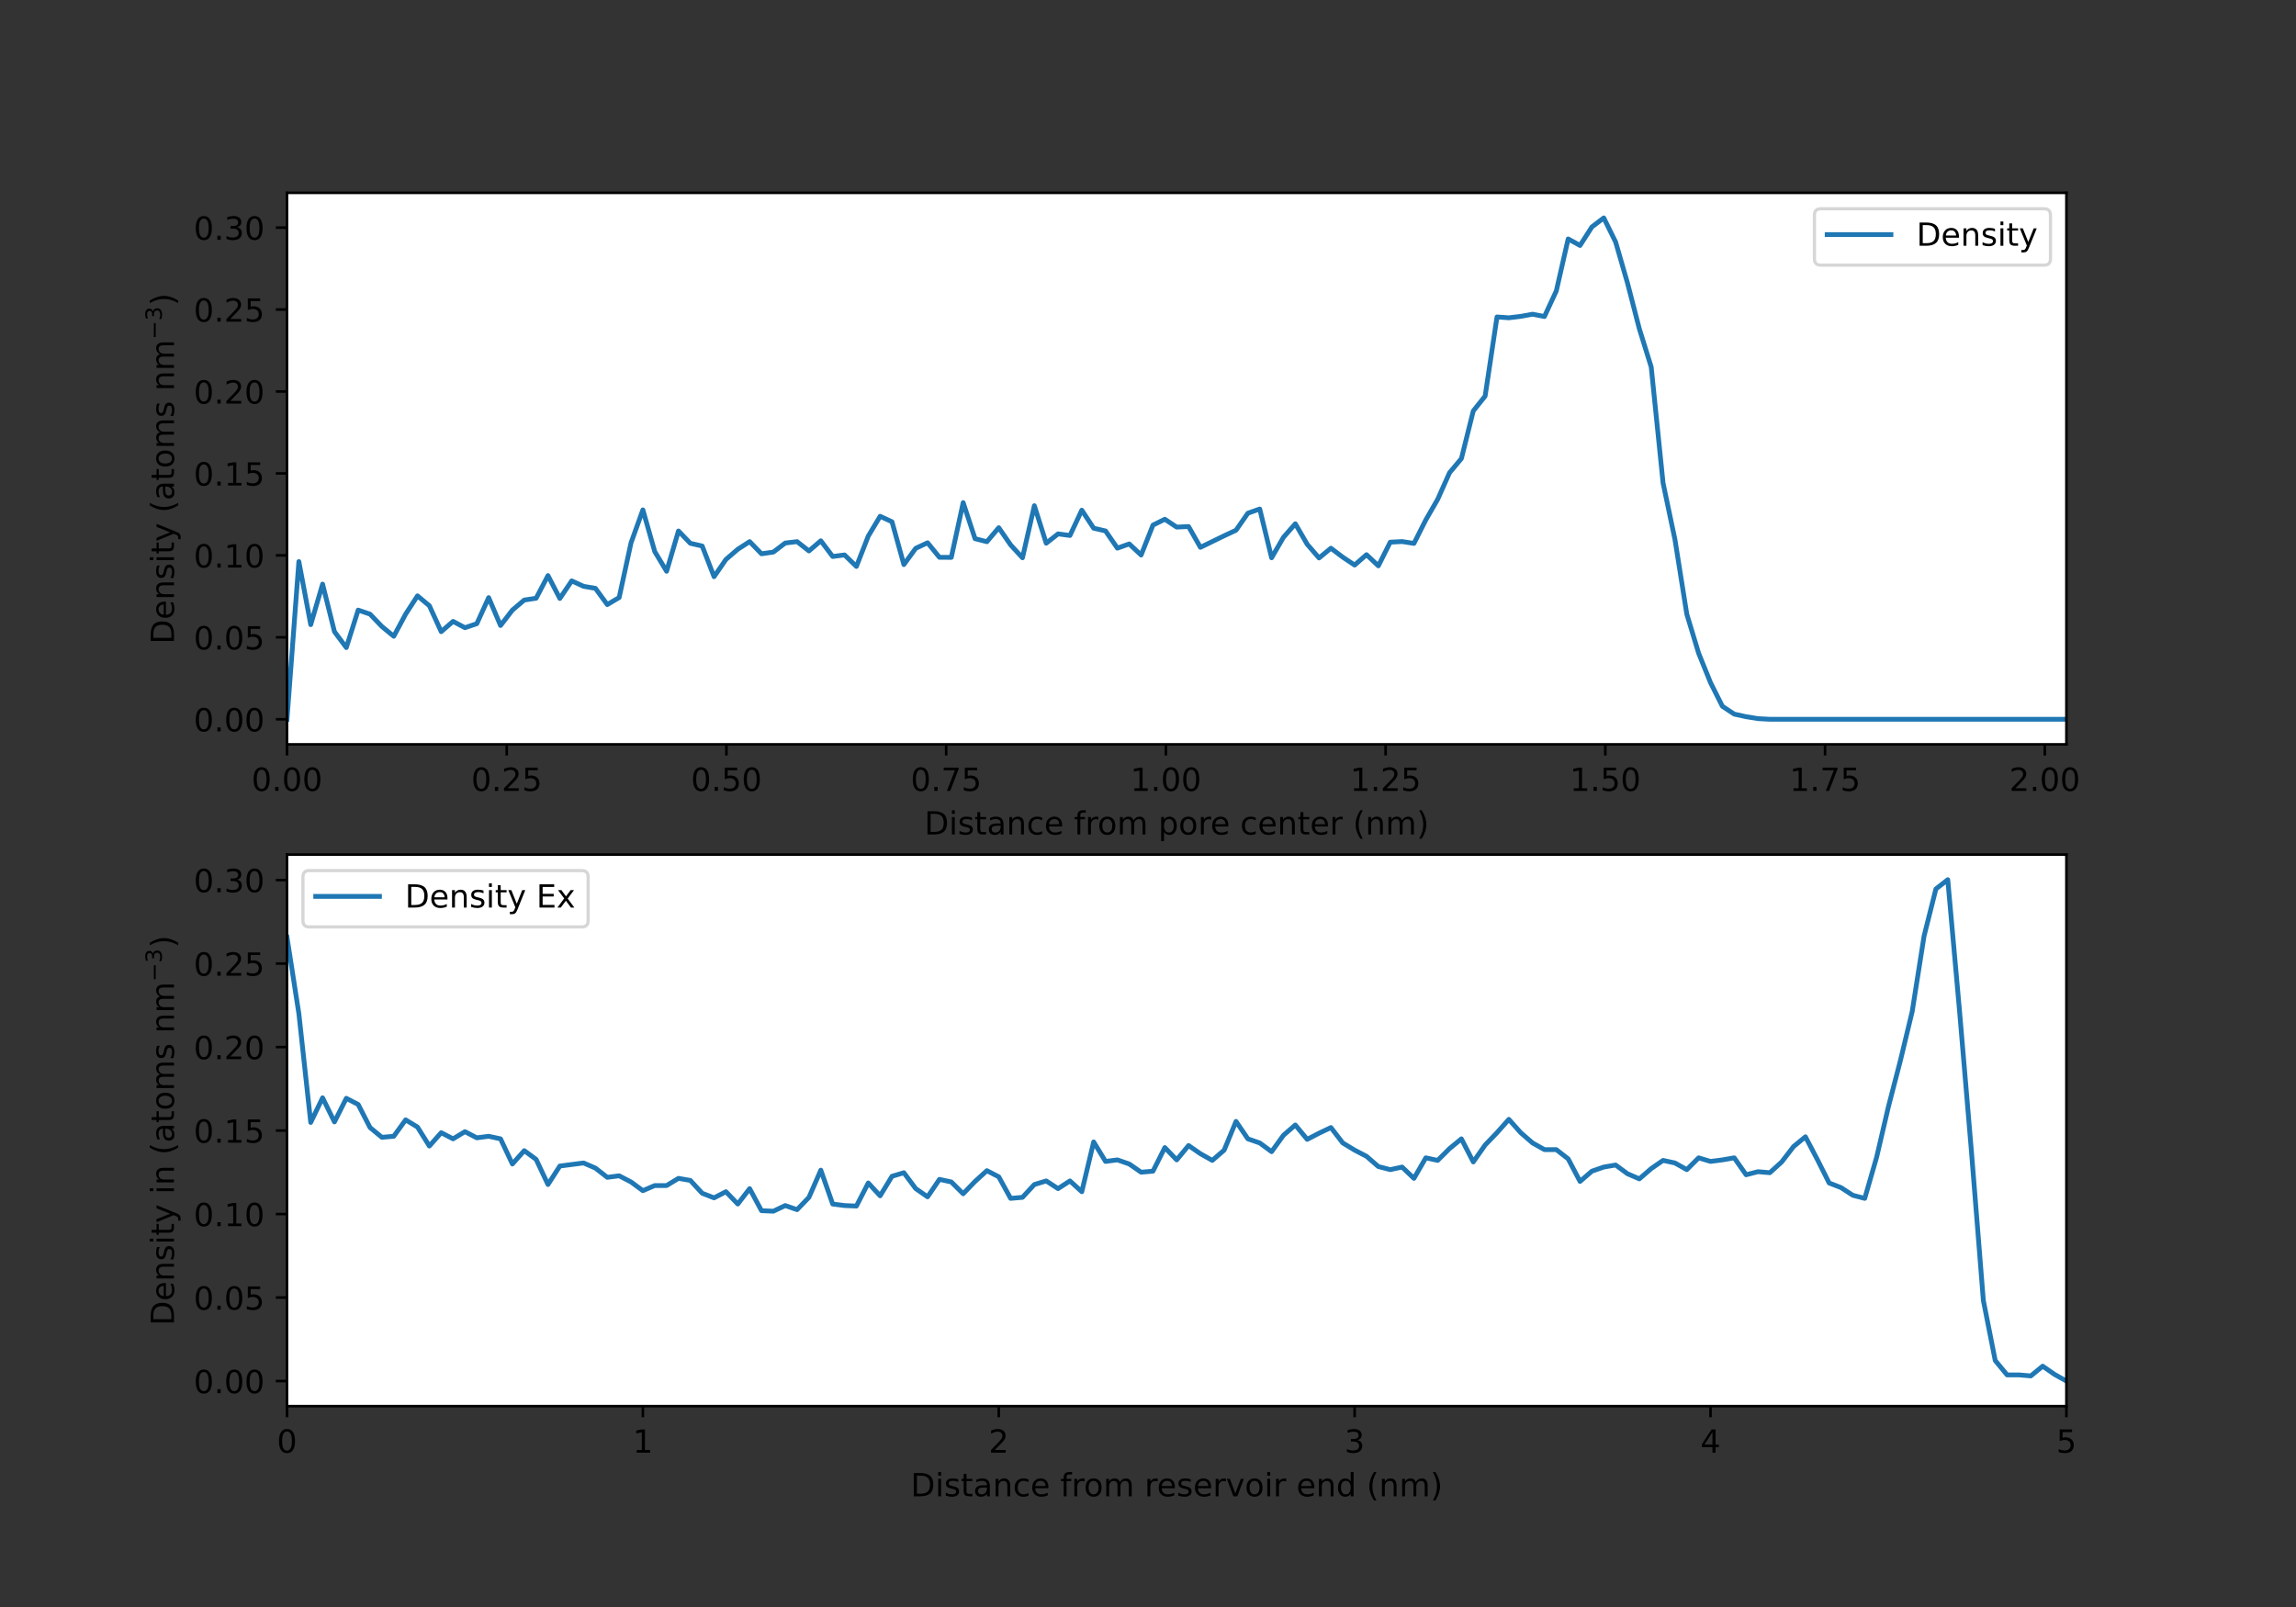 <?xml version="1.0" encoding="utf-8" standalone="no"?>
<!DOCTYPE svg PUBLIC "-//W3C//DTD SVG 1.1//EN"
  "http://www.w3.org/Graphics/SVG/1.1/DTD/svg11.dtd">
<!-- Created with matplotlib (https://matplotlib.org/) -->
<svg height="504pt" version="1.1" viewBox="0 0 720 504" width="720pt" xmlns="http://www.w3.org/2000/svg" xmlns:xlink="http://www.w3.org/1999/xlink">
 <rect x="0" y="0" width="720" height="504" fill="#333333" stroke="none"/>
 <defs>
  <style type="text/css">*{stroke-linecap:butt;stroke-linejoin:round;}</style>
 </defs>
 <g id="figure_1">
  <g id="patch_1">
   <path d="M 0 504 
L 720 504 
L 720 0 
L 0 0 
z
" style="fill:none;"/>
  </g>
  <g id="axes_1">
   <g id="patch_2">
    <path d="M 90 233.444 
L 648 233.444 
L 648 60.48 
L 90 60.48 
z
" style="fill:#ffffff;"/>
   </g>
   <g id="matplotlib.axis_1">
    <g id="xtick_1">
     <g id="line2d_1">
      <defs>
       <path d="M 0 0 
L 0 3.5 
" id="m0168413684" style="stroke:#000000;stroke-width:0.8;"/>
      </defs>
      <g>
       <use style="stroke:#000000;stroke-width:0.8;" x="90" xlink:href="#m0168413684" y="233.444"/>
      </g>
     </g>
     <g id="text_1">
      <!-- 0.00 -->
      <g transform="translate(78.867 248.042)scale(0.1 -0.1)">
       <defs>
        <path d="M 31.781 66.406 
Q 24.172 66.406 20.328 58.906 
Q 16.5 51.422 16.5 36.375 
Q 16.5 21.391 20.328 13.891 
Q 24.172 6.391 31.781 6.391 
Q 39.453 6.391 43.281 13.891 
Q 47.125 21.391 47.125 36.375 
Q 47.125 51.422 43.281 58.906 
Q 39.453 66.406 31.781 66.406 
z
M 31.781 74.219 
Q 44.047 74.219 50.516 64.516 
Q 56.984 54.828 56.984 36.375 
Q 56.984 17.969 50.516 8.266 
Q 44.047 -1.422 31.781 -1.422 
Q 19.531 -1.422 13.062 8.266 
Q 6.594 17.969 6.594 36.375 
Q 6.594 54.828 13.062 64.516 
Q 19.531 74.219 31.781 74.219 
z
" id="DejaVuSans-48"/>
        <path d="M 10.688 12.406 
L 21 12.406 
L 21 0 
L 10.688 0 
z
" id="DejaVuSans-46"/>
       </defs>
       <use xlink:href="#DejaVuSans-48"/>
       <use x="63.623" xlink:href="#DejaVuSans-46"/>
       <use x="95.41" xlink:href="#DejaVuSans-48"/>
       <use x="159.033" xlink:href="#DejaVuSans-48"/>
      </g>
     </g>
    </g>
    <g id="xtick_2">
     <g id="line2d_2">
      <g>
       <use style="stroke:#000000;stroke-width:0.8;" x="158.902" xlink:href="#m0168413684" y="233.444"/>
      </g>
     </g>
     <g id="text_2">
      <!-- 0.25 -->
      <g transform="translate(147.769 248.042)scale(0.1 -0.1)">
       <defs>
        <path d="M 19.188 8.297 
L 53.609 8.297 
L 53.609 0 
L 7.328 0 
L 7.328 8.297 
Q 12.938 14.109 22.625 23.891 
Q 32.328 33.688 34.812 36.531 
Q 39.547 41.844 41.422 45.531 
Q 43.312 49.219 43.312 52.781 
Q 43.312 58.594 39.234 62.25 
Q 35.156 65.922 28.609 65.922 
Q 23.969 65.922 18.812 64.312 
Q 13.672 62.703 7.812 59.422 
L 7.812 69.391 
Q 13.766 71.781 18.938 73 
Q 24.125 74.219 28.422 74.219 
Q 39.75 74.219 46.484 68.547 
Q 53.219 62.891 53.219 53.422 
Q 53.219 48.922 51.531 44.891 
Q 49.859 40.875 45.406 35.406 
Q 44.188 33.984 37.641 27.219 
Q 31.109 20.453 19.188 8.297 
z
" id="DejaVuSans-50"/>
        <path d="M 10.797 72.906 
L 49.516 72.906 
L 49.516 64.594 
L 19.828 64.594 
L 19.828 46.734 
Q 21.969 47.469 24.109 47.828 
Q 26.266 48.188 28.422 48.188 
Q 40.625 48.188 47.75 41.5 
Q 54.891 34.812 54.891 23.391 
Q 54.891 11.625 47.562 5.094 
Q 40.234 -1.422 26.906 -1.422 
Q 22.312 -1.422 17.547 -0.641 
Q 12.797 0.141 7.719 1.703 
L 7.719 11.625 
Q 12.109 9.234 16.797 8.062 
Q 21.484 6.891 26.703 6.891 
Q 35.156 6.891 40.078 11.328 
Q 45.016 15.766 45.016 23.391 
Q 45.016 31 40.078 35.438 
Q 35.156 39.891 26.703 39.891 
Q 22.75 39.891 18.812 39.016 
Q 14.891 38.141 10.797 36.281 
z
" id="DejaVuSans-53"/>
       </defs>
       <use xlink:href="#DejaVuSans-48"/>
       <use x="63.623" xlink:href="#DejaVuSans-46"/>
       <use x="95.41" xlink:href="#DejaVuSans-50"/>
       <use x="159.033" xlink:href="#DejaVuSans-53"/>
      </g>
     </g>
    </g>
    <g id="xtick_3">
     <g id="line2d_3">
      <g>
       <use style="stroke:#000000;stroke-width:0.8;" x="227.804" xlink:href="#m0168413684" y="233.444"/>
      </g>
     </g>
     <g id="text_3">
      <!-- 0.50 -->
      <g transform="translate(216.671 248.042)scale(0.1 -0.1)">
       <use xlink:href="#DejaVuSans-48"/>
       <use x="63.623" xlink:href="#DejaVuSans-46"/>
       <use x="95.41" xlink:href="#DejaVuSans-53"/>
       <use x="159.033" xlink:href="#DejaVuSans-48"/>
      </g>
     </g>
    </g>
    <g id="xtick_4">
     <g id="line2d_4">
      <g>
       <use style="stroke:#000000;stroke-width:0.8;" x="296.706" xlink:href="#m0168413684" y="233.444"/>
      </g>
     </g>
     <g id="text_4">
      <!-- 0.75 -->
      <g transform="translate(285.574 248.042)scale(0.1 -0.1)">
       <defs>
        <path d="M 8.203 72.906 
L 55.078 72.906 
L 55.078 68.703 
L 28.609 0 
L 18.312 0 
L 43.219 64.594 
L 8.203 64.594 
z
" id="DejaVuSans-55"/>
       </defs>
       <use xlink:href="#DejaVuSans-48"/>
       <use x="63.623" xlink:href="#DejaVuSans-46"/>
       <use x="95.41" xlink:href="#DejaVuSans-55"/>
       <use x="159.033" xlink:href="#DejaVuSans-53"/>
      </g>
     </g>
    </g>
    <g id="xtick_5">
     <g id="line2d_5">
      <g>
       <use style="stroke:#000000;stroke-width:0.8;" x="365.609" xlink:href="#m0168413684" y="233.444"/>
      </g>
     </g>
     <g id="text_5">
      <!-- 1.00 -->
      <g transform="translate(354.476 248.042)scale(0.1 -0.1)">
       <defs>
        <path d="M 12.406 8.297 
L 28.516 8.297 
L 28.516 63.922 
L 10.984 60.406 
L 10.984 69.391 
L 28.422 72.906 
L 38.281 72.906 
L 38.281 8.297 
L 54.391 8.297 
L 54.391 0 
L 12.406 0 
z
" id="DejaVuSans-49"/>
       </defs>
       <use xlink:href="#DejaVuSans-49"/>
       <use x="63.623" xlink:href="#DejaVuSans-46"/>
       <use x="95.41" xlink:href="#DejaVuSans-48"/>
       <use x="159.033" xlink:href="#DejaVuSans-48"/>
      </g>
     </g>
    </g>
    <g id="xtick_6">
     <g id="line2d_6">
      <g>
       <use style="stroke:#000000;stroke-width:0.8;" x="434.511" xlink:href="#m0168413684" y="233.444"/>
      </g>
     </g>
     <g id="text_6">
      <!-- 1.25 -->
      <g transform="translate(423.378 248.042)scale(0.1 -0.1)">
       <use xlink:href="#DejaVuSans-49"/>
       <use x="63.623" xlink:href="#DejaVuSans-46"/>
       <use x="95.41" xlink:href="#DejaVuSans-50"/>
       <use x="159.033" xlink:href="#DejaVuSans-53"/>
      </g>
     </g>
    </g>
    <g id="xtick_7">
     <g id="line2d_7">
      <g>
       <use style="stroke:#000000;stroke-width:0.8;" x="503.413" xlink:href="#m0168413684" y="233.444"/>
      </g>
     </g>
     <g id="text_7">
      <!-- 1.50 -->
      <g transform="translate(492.28 248.042)scale(0.1 -0.1)">
       <use xlink:href="#DejaVuSans-49"/>
       <use x="63.623" xlink:href="#DejaVuSans-46"/>
       <use x="95.41" xlink:href="#DejaVuSans-53"/>
       <use x="159.033" xlink:href="#DejaVuSans-48"/>
      </g>
     </g>
    </g>
    <g id="xtick_8">
     <g id="line2d_8">
      <g>
       <use style="stroke:#000000;stroke-width:0.8;" x="572.315" xlink:href="#m0168413684" y="233.444"/>
      </g>
     </g>
     <g id="text_8">
      <!-- 1.75 -->
      <g transform="translate(561.182 248.042)scale(0.1 -0.1)">
       <use xlink:href="#DejaVuSans-49"/>
       <use x="63.623" xlink:href="#DejaVuSans-46"/>
       <use x="95.41" xlink:href="#DejaVuSans-55"/>
       <use x="159.033" xlink:href="#DejaVuSans-53"/>
      </g>
     </g>
    </g>
    <g id="xtick_9">
     <g id="line2d_9">
      <g>
       <use style="stroke:#000000;stroke-width:0.8;" x="641.217" xlink:href="#m0168413684" y="233.444"/>
      </g>
     </g>
     <g id="text_9">
      <!-- 2.00 -->
      <g transform="translate(630.084 248.042)scale(0.1 -0.1)">
       <use xlink:href="#DejaVuSans-50"/>
       <use x="63.623" xlink:href="#DejaVuSans-46"/>
       <use x="95.41" xlink:href="#DejaVuSans-48"/>
       <use x="159.033" xlink:href="#DejaVuSans-48"/>
      </g>
     </g>
    </g>
    <g id="text_10">
     <!-- Distance from pore center (nm) -->
     <g transform="translate(289.868 261.72)scale(0.1 -0.1)">
      <defs>
       <path d="M 19.672 64.797 
L 19.672 8.109 
L 31.594 8.109 
Q 46.688 8.109 53.688 14.938 
Q 60.688 21.781 60.688 36.531 
Q 60.688 51.172 53.688 57.984 
Q 46.688 64.797 31.594 64.797 
z
M 9.812 72.906 
L 30.078 72.906 
Q 51.266 72.906 61.172 64.094 
Q 71.094 55.281 71.094 36.531 
Q 71.094 17.672 61.125 8.828 
Q 51.172 0 30.078 0 
L 9.812 0 
z
" id="DejaVuSans-68"/>
       <path d="M 9.422 54.688 
L 18.406 54.688 
L 18.406 0 
L 9.422 0 
z
M 9.422 75.984 
L 18.406 75.984 
L 18.406 64.594 
L 9.422 64.594 
z
" id="DejaVuSans-105"/>
       <path d="M 44.281 53.078 
L 44.281 44.578 
Q 40.484 46.531 36.375 47.5 
Q 32.281 48.484 27.875 48.484 
Q 21.188 48.484 17.844 46.438 
Q 14.5 44.391 14.5 40.281 
Q 14.5 37.156 16.891 35.375 
Q 19.281 33.594 26.516 31.984 
L 29.594 31.297 
Q 39.156 29.25 43.188 25.516 
Q 47.219 21.781 47.219 15.094 
Q 47.219 7.469 41.188 3.016 
Q 35.156 -1.422 24.609 -1.422 
Q 20.219 -1.422 15.453 -0.562 
Q 10.688 0.297 5.422 2 
L 5.422 11.281 
Q 10.406 8.688 15.234 7.391 
Q 20.062 6.109 24.812 6.109 
Q 31.156 6.109 34.562 8.281 
Q 37.984 10.453 37.984 14.406 
Q 37.984 18.062 35.516 20.016 
Q 33.062 21.969 24.703 23.781 
L 21.578 24.516 
Q 13.234 26.266 9.516 29.906 
Q 5.812 33.547 5.812 39.891 
Q 5.812 47.609 11.281 51.797 
Q 16.75 56 26.812 56 
Q 31.781 56 36.172 55.266 
Q 40.578 54.547 44.281 53.078 
z
" id="DejaVuSans-115"/>
       <path d="M 18.312 70.219 
L 18.312 54.688 
L 36.812 54.688 
L 36.812 47.703 
L 18.312 47.703 
L 18.312 18.016 
Q 18.312 11.328 20.141 9.422 
Q 21.969 7.516 27.594 7.516 
L 36.812 7.516 
L 36.812 0 
L 27.594 0 
Q 17.188 0 13.234 3.875 
Q 9.281 7.766 9.281 18.016 
L 9.281 47.703 
L 2.688 47.703 
L 2.688 54.688 
L 9.281 54.688 
L 9.281 70.219 
z
" id="DejaVuSans-116"/>
       <path d="M 34.281 27.484 
Q 23.391 27.484 19.188 25 
Q 14.984 22.516 14.984 16.5 
Q 14.984 11.719 18.141 8.906 
Q 21.297 6.109 26.703 6.109 
Q 34.188 6.109 38.703 11.406 
Q 43.219 16.703 43.219 25.484 
L 43.219 27.484 
z
M 52.203 31.203 
L 52.203 0 
L 43.219 0 
L 43.219 8.297 
Q 40.141 3.328 35.547 0.953 
Q 30.953 -1.422 24.312 -1.422 
Q 15.922 -1.422 10.953 3.297 
Q 6 8.016 6 15.922 
Q 6 25.141 12.172 29.828 
Q 18.359 34.516 30.609 34.516 
L 43.219 34.516 
L 43.219 35.406 
Q 43.219 41.609 39.141 45 
Q 35.062 48.391 27.688 48.391 
Q 23 48.391 18.547 47.266 
Q 14.109 46.141 10.016 43.891 
L 10.016 52.203 
Q 14.938 54.109 19.578 55.047 
Q 24.219 56 28.609 56 
Q 40.484 56 46.344 49.844 
Q 52.203 43.703 52.203 31.203 
z
" id="DejaVuSans-97"/>
       <path d="M 54.891 33.016 
L 54.891 0 
L 45.906 0 
L 45.906 32.719 
Q 45.906 40.484 42.875 44.328 
Q 39.844 48.188 33.797 48.188 
Q 26.516 48.188 22.312 43.547 
Q 18.109 38.922 18.109 30.906 
L 18.109 0 
L 9.078 0 
L 9.078 54.688 
L 18.109 54.688 
L 18.109 46.188 
Q 21.344 51.125 25.703 53.562 
Q 30.078 56 35.797 56 
Q 45.219 56 50.047 50.172 
Q 54.891 44.344 54.891 33.016 
z
" id="DejaVuSans-110"/>
       <path d="M 48.781 52.594 
L 48.781 44.188 
Q 44.969 46.297 41.141 47.344 
Q 37.312 48.391 33.406 48.391 
Q 24.656 48.391 19.812 42.844 
Q 14.984 37.312 14.984 27.297 
Q 14.984 17.281 19.812 11.734 
Q 24.656 6.203 33.406 6.203 
Q 37.312 6.203 41.141 7.25 
Q 44.969 8.297 48.781 10.406 
L 48.781 2.094 
Q 45.016 0.344 40.984 -0.531 
Q 36.969 -1.422 32.422 -1.422 
Q 20.062 -1.422 12.781 6.344 
Q 5.516 14.109 5.516 27.297 
Q 5.516 40.672 12.859 48.328 
Q 20.219 56 33.016 56 
Q 37.156 56 41.109 55.141 
Q 45.062 54.297 48.781 52.594 
z
" id="DejaVuSans-99"/>
       <path d="M 56.203 29.594 
L 56.203 25.203 
L 14.891 25.203 
Q 15.484 15.922 20.484 11.062 
Q 25.484 6.203 34.422 6.203 
Q 39.594 6.203 44.453 7.469 
Q 49.312 8.734 54.109 11.281 
L 54.109 2.781 
Q 49.266 0.734 44.188 -0.344 
Q 39.109 -1.422 33.891 -1.422 
Q 20.797 -1.422 13.156 6.188 
Q 5.516 13.812 5.516 26.812 
Q 5.516 40.234 12.766 48.109 
Q 20.016 56 32.328 56 
Q 43.359 56 49.781 48.891 
Q 56.203 41.797 56.203 29.594 
z
M 47.219 32.234 
Q 47.125 39.594 43.094 43.984 
Q 39.062 48.391 32.422 48.391 
Q 24.906 48.391 20.391 44.141 
Q 15.875 39.891 15.188 32.172 
z
" id="DejaVuSans-101"/>
       <path id="DejaVuSans-32"/>
       <path d="M 37.109 75.984 
L 37.109 68.5 
L 28.516 68.5 
Q 23.688 68.5 21.797 66.547 
Q 19.922 64.594 19.922 59.516 
L 19.922 54.688 
L 34.719 54.688 
L 34.719 47.703 
L 19.922 47.703 
L 19.922 0 
L 10.891 0 
L 10.891 47.703 
L 2.297 47.703 
L 2.297 54.688 
L 10.891 54.688 
L 10.891 58.5 
Q 10.891 67.625 15.141 71.797 
Q 19.391 75.984 28.609 75.984 
z
" id="DejaVuSans-102"/>
       <path d="M 41.109 46.297 
Q 39.594 47.172 37.812 47.578 
Q 36.031 48 33.891 48 
Q 26.266 48 22.188 43.047 
Q 18.109 38.094 18.109 28.812 
L 18.109 0 
L 9.078 0 
L 9.078 54.688 
L 18.109 54.688 
L 18.109 46.188 
Q 20.953 51.172 25.484 53.578 
Q 30.031 56 36.531 56 
Q 37.453 56 38.578 55.875 
Q 39.703 55.766 41.062 55.516 
z
" id="DejaVuSans-114"/>
       <path d="M 30.609 48.391 
Q 23.391 48.391 19.188 42.75 
Q 14.984 37.109 14.984 27.297 
Q 14.984 17.484 19.156 11.844 
Q 23.344 6.203 30.609 6.203 
Q 37.797 6.203 41.984 11.859 
Q 46.188 17.531 46.188 27.297 
Q 46.188 37.016 41.984 42.703 
Q 37.797 48.391 30.609 48.391 
z
M 30.609 56 
Q 42.328 56 49.016 48.375 
Q 55.719 40.766 55.719 27.297 
Q 55.719 13.875 49.016 6.219 
Q 42.328 -1.422 30.609 -1.422 
Q 18.844 -1.422 12.172 6.219 
Q 5.516 13.875 5.516 27.297 
Q 5.516 40.766 12.172 48.375 
Q 18.844 56 30.609 56 
z
" id="DejaVuSans-111"/>
       <path d="M 52 44.188 
Q 55.375 50.25 60.062 53.125 
Q 64.75 56 71.094 56 
Q 79.641 56 84.281 50.016 
Q 88.922 44.047 88.922 33.016 
L 88.922 0 
L 79.891 0 
L 79.891 32.719 
Q 79.891 40.578 77.094 44.375 
Q 74.312 48.188 68.609 48.188 
Q 61.625 48.188 57.562 43.547 
Q 53.516 38.922 53.516 30.906 
L 53.516 0 
L 44.484 0 
L 44.484 32.719 
Q 44.484 40.625 41.703 44.406 
Q 38.922 48.188 33.109 48.188 
Q 26.219 48.188 22.156 43.531 
Q 18.109 38.875 18.109 30.906 
L 18.109 0 
L 9.078 0 
L 9.078 54.688 
L 18.109 54.688 
L 18.109 46.188 
Q 21.188 51.219 25.484 53.609 
Q 29.781 56 35.688 56 
Q 41.656 56 45.828 52.969 
Q 50 49.953 52 44.188 
z
" id="DejaVuSans-109"/>
       <path d="M 18.109 8.203 
L 18.109 -20.797 
L 9.078 -20.797 
L 9.078 54.688 
L 18.109 54.688 
L 18.109 46.391 
Q 20.953 51.266 25.266 53.625 
Q 29.594 56 35.594 56 
Q 45.562 56 51.781 48.094 
Q 58.016 40.188 58.016 27.297 
Q 58.016 14.406 51.781 6.484 
Q 45.562 -1.422 35.594 -1.422 
Q 29.594 -1.422 25.266 0.953 
Q 20.953 3.328 18.109 8.203 
z
M 48.688 27.297 
Q 48.688 37.203 44.609 42.844 
Q 40.531 48.484 33.406 48.484 
Q 26.266 48.484 22.188 42.844 
Q 18.109 37.203 18.109 27.297 
Q 18.109 17.391 22.188 11.75 
Q 26.266 6.109 33.406 6.109 
Q 40.531 6.109 44.609 11.75 
Q 48.688 17.391 48.688 27.297 
z
" id="DejaVuSans-112"/>
       <path d="M 31 75.875 
Q 24.469 64.656 21.281 53.656 
Q 18.109 42.672 18.109 31.391 
Q 18.109 20.125 21.312 9.062 
Q 24.516 -2 31 -13.188 
L 23.188 -13.188 
Q 15.875 -1.703 12.234 9.375 
Q 8.594 20.453 8.594 31.391 
Q 8.594 42.281 12.203 53.312 
Q 15.828 64.359 23.188 75.875 
z
" id="DejaVuSans-40"/>
       <path d="M 8.016 75.875 
L 15.828 75.875 
Q 23.141 64.359 26.781 53.312 
Q 30.422 42.281 30.422 31.391 
Q 30.422 20.453 26.781 9.375 
Q 23.141 -1.703 15.828 -13.188 
L 8.016 -13.188 
Q 14.5 -2 17.703 9.062 
Q 20.906 20.125 20.906 31.391 
Q 20.906 42.672 17.703 53.656 
Q 14.5 64.656 8.016 75.875 
z
" id="DejaVuSans-41"/>
      </defs>
      <use xlink:href="#DejaVuSans-68"/>
      <use x="77.002" xlink:href="#DejaVuSans-105"/>
      <use x="104.785" xlink:href="#DejaVuSans-115"/>
      <use x="156.885" xlink:href="#DejaVuSans-116"/>
      <use x="196.094" xlink:href="#DejaVuSans-97"/>
      <use x="257.373" xlink:href="#DejaVuSans-110"/>
      <use x="320.752" xlink:href="#DejaVuSans-99"/>
      <use x="375.732" xlink:href="#DejaVuSans-101"/>
      <use x="437.256" xlink:href="#DejaVuSans-32"/>
      <use x="469.043" xlink:href="#DejaVuSans-102"/>
      <use x="504.248" xlink:href="#DejaVuSans-114"/>
      <use x="543.111" xlink:href="#DejaVuSans-111"/>
      <use x="604.293" xlink:href="#DejaVuSans-109"/>
      <use x="701.705" xlink:href="#DejaVuSans-32"/>
      <use x="733.492" xlink:href="#DejaVuSans-112"/>
      <use x="796.969" xlink:href="#DejaVuSans-111"/>
      <use x="858.15" xlink:href="#DejaVuSans-114"/>
      <use x="897.014" xlink:href="#DejaVuSans-101"/>
      <use x="958.537" xlink:href="#DejaVuSans-32"/>
      <use x="990.324" xlink:href="#DejaVuSans-99"/>
      <use x="1045.305" xlink:href="#DejaVuSans-101"/>
      <use x="1106.828" xlink:href="#DejaVuSans-110"/>
      <use x="1170.207" xlink:href="#DejaVuSans-116"/>
      <use x="1209.416" xlink:href="#DejaVuSans-101"/>
      <use x="1270.939" xlink:href="#DejaVuSans-114"/>
      <use x="1312.053" xlink:href="#DejaVuSans-32"/>
      <use x="1343.84" xlink:href="#DejaVuSans-40"/>
      <use x="1382.854" xlink:href="#DejaVuSans-110"/>
      <use x="1446.232" xlink:href="#DejaVuSans-109"/>
      <use x="1543.645" xlink:href="#DejaVuSans-41"/>
     </g>
    </g>
   </g>
   <g id="matplotlib.axis_2">
    <g id="ytick_1">
     <g id="line2d_10">
      <defs>
       <path d="M 0 0 
L -3.5 0 
" id="m57fdba2425" style="stroke:#000000;stroke-width:0.8;"/>
      </defs>
      <g>
       <use style="stroke:#000000;stroke-width:0.8;" x="90" xlink:href="#m57fdba2425" y="225.582"/>
      </g>
     </g>
     <g id="text_11">
      <!-- 0.00 -->
      <g transform="translate(60.734 229.381)scale(0.1 -0.1)">
       <use xlink:href="#DejaVuSans-48"/>
       <use x="63.623" xlink:href="#DejaVuSans-46"/>
       <use x="95.41" xlink:href="#DejaVuSans-48"/>
       <use x="159.033" xlink:href="#DejaVuSans-48"/>
      </g>
     </g>
    </g>
    <g id="ytick_2">
     <g id="line2d_11">
      <g>
       <use style="stroke:#000000;stroke-width:0.8;" x="90" xlink:href="#m57fdba2425" y="199.882"/>
      </g>
     </g>
     <g id="text_12">
      <!-- 0.05 -->
      <g transform="translate(60.734 203.681)scale(0.1 -0.1)">
       <use xlink:href="#DejaVuSans-48"/>
       <use x="63.623" xlink:href="#DejaVuSans-46"/>
       <use x="95.41" xlink:href="#DejaVuSans-48"/>
       <use x="159.033" xlink:href="#DejaVuSans-53"/>
      </g>
     </g>
    </g>
    <g id="ytick_3">
     <g id="line2d_12">
      <g>
       <use style="stroke:#000000;stroke-width:0.8;" x="90" xlink:href="#m57fdba2425" y="174.181"/>
      </g>
     </g>
     <g id="text_13">
      <!-- 0.10 -->
      <g transform="translate(60.734 177.981)scale(0.1 -0.1)">
       <use xlink:href="#DejaVuSans-48"/>
       <use x="63.623" xlink:href="#DejaVuSans-46"/>
       <use x="95.41" xlink:href="#DejaVuSans-49"/>
       <use x="159.033" xlink:href="#DejaVuSans-48"/>
      </g>
     </g>
    </g>
    <g id="ytick_4">
     <g id="line2d_13">
      <g>
       <use style="stroke:#000000;stroke-width:0.8;" x="90" xlink:href="#m57fdba2425" y="148.481"/>
      </g>
     </g>
     <g id="text_14">
      <!-- 0.15 -->
      <g transform="translate(60.734 152.281)scale(0.1 -0.1)">
       <use xlink:href="#DejaVuSans-48"/>
       <use x="63.623" xlink:href="#DejaVuSans-46"/>
       <use x="95.41" xlink:href="#DejaVuSans-49"/>
       <use x="159.033" xlink:href="#DejaVuSans-53"/>
      </g>
     </g>
    </g>
    <g id="ytick_5">
     <g id="line2d_14">
      <g>
       <use style="stroke:#000000;stroke-width:0.8;" x="90" xlink:href="#m57fdba2425" y="122.781"/>
      </g>
     </g>
     <g id="text_15">
      <!-- 0.20 -->
      <g transform="translate(60.734 126.58)scale(0.1 -0.1)">
       <use xlink:href="#DejaVuSans-48"/>
       <use x="63.623" xlink:href="#DejaVuSans-46"/>
       <use x="95.41" xlink:href="#DejaVuSans-50"/>
       <use x="159.033" xlink:href="#DejaVuSans-48"/>
      </g>
     </g>
    </g>
    <g id="ytick_6">
     <g id="line2d_15">
      <g>
       <use style="stroke:#000000;stroke-width:0.8;" x="90" xlink:href="#m57fdba2425" y="97.081"/>
      </g>
     </g>
     <g id="text_16">
      <!-- 0.25 -->
      <g transform="translate(60.734 100.88)scale(0.1 -0.1)">
       <use xlink:href="#DejaVuSans-48"/>
       <use x="63.623" xlink:href="#DejaVuSans-46"/>
       <use x="95.41" xlink:href="#DejaVuSans-50"/>
       <use x="159.033" xlink:href="#DejaVuSans-53"/>
      </g>
     </g>
    </g>
    <g id="ytick_7">
     <g id="line2d_16">
      <g>
       <use style="stroke:#000000;stroke-width:0.8;" x="90" xlink:href="#m57fdba2425" y="71.381"/>
      </g>
     </g>
     <g id="text_17">
      <!-- 0.30 -->
      <g transform="translate(60.734 75.18)scale(0.1 -0.1)">
       <defs>
        <path d="M 40.578 39.312 
Q 47.656 37.797 51.625 33 
Q 55.609 28.219 55.609 21.188 
Q 55.609 10.406 48.188 4.484 
Q 40.766 -1.422 27.094 -1.422 
Q 22.516 -1.422 17.656 -0.516 
Q 12.797 0.391 7.625 2.203 
L 7.625 11.719 
Q 11.719 9.328 16.594 8.109 
Q 21.484 6.891 26.812 6.891 
Q 36.078 6.891 40.938 10.547 
Q 45.797 14.203 45.797 21.188 
Q 45.797 27.641 41.281 31.266 
Q 36.766 34.906 28.719 34.906 
L 20.219 34.906 
L 20.219 43.016 
L 29.109 43.016 
Q 36.375 43.016 40.234 45.922 
Q 44.094 48.828 44.094 54.297 
Q 44.094 59.906 40.109 62.906 
Q 36.141 65.922 28.719 65.922 
Q 24.656 65.922 20.016 65.031 
Q 15.375 64.156 9.812 62.312 
L 9.812 71.094 
Q 15.438 72.656 20.344 73.438 
Q 25.25 74.219 29.594 74.219 
Q 40.828 74.219 47.359 69.109 
Q 53.906 64.016 53.906 55.328 
Q 53.906 49.266 50.438 45.094 
Q 46.969 40.922 40.578 39.312 
z
" id="DejaVuSans-51"/>
       </defs>
       <use xlink:href="#DejaVuSans-48"/>
       <use x="63.623" xlink:href="#DejaVuSans-46"/>
       <use x="95.41" xlink:href="#DejaVuSans-51"/>
       <use x="159.033" xlink:href="#DejaVuSans-48"/>
      </g>
     </g>
    </g>
    <g id="text_18">
     <!-- Density (atoms nm$^{-3}$) -->
     <g transform="translate(54.634 202.012)rotate(-90)scale(0.1 -0.1)">
      <defs>
       <path d="M 32.172 -5.078 
Q 28.375 -14.844 24.75 -17.812 
Q 21.141 -20.797 15.094 -20.797 
L 7.906 -20.797 
L 7.906 -13.281 
L 13.188 -13.281 
Q 16.891 -13.281 18.938 -11.516 
Q 21 -9.766 23.484 -3.219 
L 25.094 0.875 
L 2.984 54.688 
L 12.5 54.688 
L 29.594 11.922 
L 46.688 54.688 
L 56.203 54.688 
z
" id="DejaVuSans-121"/>
       <path d="M 10.594 35.5 
L 73.188 35.5 
L 73.188 27.203 
L 10.594 27.203 
z
" id="DejaVuSans-8722"/>
      </defs>
      <use transform="translate(0 0.766)" xlink:href="#DejaVuSans-68"/>
      <use transform="translate(77.002 0.766)" xlink:href="#DejaVuSans-101"/>
      <use transform="translate(138.525 0.766)" xlink:href="#DejaVuSans-110"/>
      <use transform="translate(201.904 0.766)" xlink:href="#DejaVuSans-115"/>
      <use transform="translate(254.004 0.766)" xlink:href="#DejaVuSans-105"/>
      <use transform="translate(281.787 0.766)" xlink:href="#DejaVuSans-116"/>
      <use transform="translate(320.996 0.766)" xlink:href="#DejaVuSans-121"/>
      <use transform="translate(380.176 0.766)" xlink:href="#DejaVuSans-32"/>
      <use transform="translate(411.963 0.766)" xlink:href="#DejaVuSans-40"/>
      <use transform="translate(450.977 0.766)" xlink:href="#DejaVuSans-97"/>
      <use transform="translate(512.256 0.766)" xlink:href="#DejaVuSans-116"/>
      <use transform="translate(551.465 0.766)" xlink:href="#DejaVuSans-111"/>
      <use transform="translate(612.646 0.766)" xlink:href="#DejaVuSans-109"/>
      <use transform="translate(710.059 0.766)" xlink:href="#DejaVuSans-115"/>
      <use transform="translate(762.158 0.766)" xlink:href="#DejaVuSans-32"/>
      <use transform="translate(793.945 0.766)" xlink:href="#DejaVuSans-110"/>
      <use transform="translate(857.324 0.766)" xlink:href="#DejaVuSans-109"/>
      <use transform="translate(955.693 39.047)scale(0.7)" xlink:href="#DejaVuSans-8722"/>
      <use transform="translate(1014.346 39.047)scale(0.7)" xlink:href="#DejaVuSans-51"/>
      <use transform="translate(1061.616 0.766)" xlink:href="#DejaVuSans-41"/>
     </g>
    </g>
   </g>
   <g id="line2d_17">
    <path clip-path="url(#p7f20c86c82)" d="M 90 225.582 
L 93.72 176.125 
L 97.44 195.908 
L 101.16 183.191 
L 104.88 198.106 
L 108.6 203.102 
L 112.32 191.343 
L 116.04 192.611 
L 119.76 196.49 
L 123.48 199.552 
L 127.2 192.611 
L 130.92 186.877 
L 134.64 189.973 
L 138.36 198.106 
L 142.08 194.885 
L 145.8 196.865 
L 149.52 195.608 
L 153.24 187.43 
L 156.96 196.175 
L 160.68 191.343 
L 164.4 188.188 
L 168.12 187.627 
L 171.84 180.522 
L 175.56 187.7 
L 179.28 182.181 
L 183 183.883 
L 186.72 184.524 
L 190.44 189.614 
L 194.16 187.405 
L 197.88 170.258 
L 201.6 159.91 
L 205.32 172.985 
L 209.04 179.169 
L 212.76 166.529 
L 216.48 170.391 
L 220.2 171.249 
L 223.92 180.868 
L 227.64 175.466 
L 231.36 172.272 
L 235.08 169.865 
L 238.8 173.683 
L 242.52 173.146 
L 246.24 170.307 
L 249.96 169.872 
L 253.68 172.791 
L 257.4 169.604 
L 261.12 174.53 
L 264.84 174.043 
L 268.56 177.655 
L 272.28 168.133 
L 276 161.925 
L 279.72 163.641 
L 283.44 177.067 
L 287.16 171.966 
L 290.88 170.227 
L 294.6 174.789 
L 298.32 174.812 
L 302.04 157.633 
L 305.76 168.94 
L 309.48 169.891 
L 313.2 165.499 
L 316.92 170.898 
L 320.64 174.939 
L 324.36 158.602 
L 328.08 170.375 
L 331.8 167.442 
L 335.52 167.945 
L 339.24 160.006 
L 342.96 165.657 
L 346.68 166.519 
L 350.4 171.916 
L 354.12 170.592 
L 357.84 174.079 
L 361.56 164.687 
L 365.28 162.849 
L 369 165.317 
L 372.72 165.135 
L 376.44 171.658 
L 383.88 168.038 
L 387.6 166.296 
L 391.32 160.955 
L 395.04 159.64 
L 398.76 174.941 
L 402.48 168.517 
L 406.2 164.268 
L 409.92 170.694 
L 413.64 174.995 
L 417.36 171.934 
L 421.08 174.744 
L 424.8 177.218 
L 428.52 173.963 
L 432.24 177.462 
L 435.96 170.043 
L 439.68 169.845 
L 443.4 170.429 
L 447.12 163.057 
L 450.84 156.597 
L 454.56 148.259 
L 458.28 143.817 
L 462 128.884 
L 465.72 124.233 
L 469.44 99.408 
L 473.16 99.671 
L 476.88 99.22 
L 480.6 98.543 
L 484.32 99.271 
L 488.04 91.245 
L 491.76 74.934 
L 495.48 76.987 
L 499.2 71.171 
L 502.92 68.342 
L 506.64 75.894 
L 510.36 88.76 
L 514.08 103.129 
L 517.8 115.108 
L 521.52 151.503 
L 525.24 169.181 
L 528.96 192.611 
L 532.68 204.889 
L 536.4 214.09 
L 540.12 221.511 
L 543.84 223.967 
L 547.56 224.781 
L 551.28 225.383 
L 555 225.582 
L 648 225.582 
L 648 225.582 
" style="fill:none;stroke:#1f77b4;stroke-linecap:square;stroke-width:1.5;"/>
   </g>
   <g id="patch_3">
    <path d="M 90 233.444 
L 90 60.48 
" style="fill:none;stroke:#000000;stroke-linecap:square;stroke-linejoin:miter;stroke-width:0.8;"/>
   </g>
   <g id="patch_4">
    <path d="M 648 233.444 
L 648 60.48 
" style="fill:none;stroke:#000000;stroke-linecap:square;stroke-linejoin:miter;stroke-width:0.8;"/>
   </g>
   <g id="patch_5">
    <path d="M 90 233.444 
L 648 233.444 
" style="fill:none;stroke:#000000;stroke-linecap:square;stroke-linejoin:miter;stroke-width:0.8;"/>
   </g>
   <g id="patch_6">
    <path d="M 90 60.48 
L 648 60.48 
" style="fill:none;stroke:#000000;stroke-linecap:square;stroke-linejoin:miter;stroke-width:0.8;"/>
   </g>
   <g id="legend_1">
    <g id="patch_7">
     <path d="M 570.983 83.158 
L 641 83.158 
Q 643 83.158 643 81.158 
L 643 67.48 
Q 643 65.48 641 65.48 
L 570.983 65.48 
Q 568.983 65.48 568.983 67.48 
L 568.983 81.158 
Q 568.983 83.158 570.983 83.158 
z
" style="fill:#ffffff;opacity:0.8;stroke:#cccccc;stroke-linejoin:miter;"/>
    </g>
    <g id="line2d_18">
     <path d="M 572.983 73.578 
L 592.983 73.578 
" style="fill:none;stroke:#1f77b4;stroke-linecap:square;stroke-width:1.5;"/>
    </g>
    <g id="line2d_19"/>
    <g id="text_19">
     <!-- Density -->
     <g transform="translate(600.983 77.078)scale(0.1 -0.1)">
      <use xlink:href="#DejaVuSans-68"/>
      <use x="77.002" xlink:href="#DejaVuSans-101"/>
      <use x="138.525" xlink:href="#DejaVuSans-110"/>
      <use x="201.904" xlink:href="#DejaVuSans-115"/>
      <use x="254.004" xlink:href="#DejaVuSans-105"/>
      <use x="281.787" xlink:href="#DejaVuSans-116"/>
      <use x="320.996" xlink:href="#DejaVuSans-121"/>
     </g>
    </g>
   </g>
  </g>
  <g id="axes_2">
   <g id="patch_8">
    <path d="M 90 441 
L 648 441 
L 648 268.036 
L 90 268.036 
z
" style="fill:#ffffff;"/>
   </g>
   <g id="matplotlib.axis_3">
    <g id="xtick_10">
     <g id="line2d_20">
      <g>
       <use style="stroke:#000000;stroke-width:0.8;" x="90" xlink:href="#m0168413684" y="441"/>
      </g>
     </g>
     <g id="text_20">
      <!-- 0 -->
      <g transform="translate(86.819 455.598)scale(0.1 -0.1)">
       <use xlink:href="#DejaVuSans-48"/>
      </g>
     </g>
    </g>
    <g id="xtick_11">
     <g id="line2d_21">
      <g>
       <use style="stroke:#000000;stroke-width:0.8;" x="201.6" xlink:href="#m0168413684" y="441"/>
      </g>
     </g>
     <g id="text_21">
      <!-- 1 -->
      <g transform="translate(198.419 455.598)scale(0.1 -0.1)">
       <use xlink:href="#DejaVuSans-49"/>
      </g>
     </g>
    </g>
    <g id="xtick_12">
     <g id="line2d_22">
      <g>
       <use style="stroke:#000000;stroke-width:0.8;" x="313.2" xlink:href="#m0168413684" y="441"/>
      </g>
     </g>
     <g id="text_22">
      <!-- 2 -->
      <g transform="translate(310.019 455.598)scale(0.1 -0.1)">
       <use xlink:href="#DejaVuSans-50"/>
      </g>
     </g>
    </g>
    <g id="xtick_13">
     <g id="line2d_23">
      <g>
       <use style="stroke:#000000;stroke-width:0.8;" x="424.8" xlink:href="#m0168413684" y="441"/>
      </g>
     </g>
     <g id="text_23">
      <!-- 3 -->
      <g transform="translate(421.619 455.598)scale(0.1 -0.1)">
       <use xlink:href="#DejaVuSans-51"/>
      </g>
     </g>
    </g>
    <g id="xtick_14">
     <g id="line2d_24">
      <g>
       <use style="stroke:#000000;stroke-width:0.8;" x="536.4" xlink:href="#m0168413684" y="441"/>
      </g>
     </g>
     <g id="text_24">
      <!-- 4 -->
      <g transform="translate(533.219 455.598)scale(0.1 -0.1)">
       <defs>
        <path d="M 37.797 64.312 
L 12.891 25.391 
L 37.797 25.391 
z
M 35.203 72.906 
L 47.609 72.906 
L 47.609 25.391 
L 58.016 25.391 
L 58.016 17.188 
L 47.609 17.188 
L 47.609 0 
L 37.797 0 
L 37.797 17.188 
L 4.891 17.188 
L 4.891 26.703 
z
" id="DejaVuSans-52"/>
       </defs>
       <use xlink:href="#DejaVuSans-52"/>
      </g>
     </g>
    </g>
    <g id="xtick_15">
     <g id="line2d_25">
      <g>
       <use style="stroke:#000000;stroke-width:0.8;" x="648" xlink:href="#m0168413684" y="441"/>
      </g>
     </g>
     <g id="text_25">
      <!-- 5 -->
      <g transform="translate(644.819 455.598)scale(0.1 -0.1)">
       <use xlink:href="#DejaVuSans-53"/>
      </g>
     </g>
    </g>
    <g id="text_26">
     <!-- Distance from reservoir end (nm) -->
     <g transform="translate(285.569 469.277)scale(0.1 -0.1)">
      <defs>
       <path d="M 2.984 54.688 
L 12.5 54.688 
L 29.594 8.797 
L 46.688 54.688 
L 56.203 54.688 
L 35.688 0 
L 23.484 0 
z
" id="DejaVuSans-118"/>
       <path d="M 45.406 46.391 
L 45.406 75.984 
L 54.391 75.984 
L 54.391 0 
L 45.406 0 
L 45.406 8.203 
Q 42.578 3.328 38.25 0.953 
Q 33.938 -1.422 27.875 -1.422 
Q 17.969 -1.422 11.734 6.484 
Q 5.516 14.406 5.516 27.297 
Q 5.516 40.188 11.734 48.094 
Q 17.969 56 27.875 56 
Q 33.938 56 38.25 53.625 
Q 42.578 51.266 45.406 46.391 
z
M 14.797 27.297 
Q 14.797 17.391 18.875 11.75 
Q 22.953 6.109 30.078 6.109 
Q 37.203 6.109 41.297 11.75 
Q 45.406 17.391 45.406 27.297 
Q 45.406 37.203 41.297 42.844 
Q 37.203 48.484 30.078 48.484 
Q 22.953 48.484 18.875 42.844 
Q 14.797 37.203 14.797 27.297 
z
" id="DejaVuSans-100"/>
      </defs>
      <use xlink:href="#DejaVuSans-68"/>
      <use x="77.002" xlink:href="#DejaVuSans-105"/>
      <use x="104.785" xlink:href="#DejaVuSans-115"/>
      <use x="156.885" xlink:href="#DejaVuSans-116"/>
      <use x="196.094" xlink:href="#DejaVuSans-97"/>
      <use x="257.373" xlink:href="#DejaVuSans-110"/>
      <use x="320.752" xlink:href="#DejaVuSans-99"/>
      <use x="375.732" xlink:href="#DejaVuSans-101"/>
      <use x="437.256" xlink:href="#DejaVuSans-32"/>
      <use x="469.043" xlink:href="#DejaVuSans-102"/>
      <use x="504.248" xlink:href="#DejaVuSans-114"/>
      <use x="543.111" xlink:href="#DejaVuSans-111"/>
      <use x="604.293" xlink:href="#DejaVuSans-109"/>
      <use x="701.705" xlink:href="#DejaVuSans-32"/>
      <use x="733.492" xlink:href="#DejaVuSans-114"/>
      <use x="772.355" xlink:href="#DejaVuSans-101"/>
      <use x="833.879" xlink:href="#DejaVuSans-115"/>
      <use x="885.979" xlink:href="#DejaVuSans-101"/>
      <use x="947.502" xlink:href="#DejaVuSans-114"/>
      <use x="988.615" xlink:href="#DejaVuSans-118"/>
      <use x="1047.795" xlink:href="#DejaVuSans-111"/>
      <use x="1108.977" xlink:href="#DejaVuSans-105"/>
      <use x="1136.76" xlink:href="#DejaVuSans-114"/>
      <use x="1177.873" xlink:href="#DejaVuSans-32"/>
      <use x="1209.66" xlink:href="#DejaVuSans-101"/>
      <use x="1271.184" xlink:href="#DejaVuSans-110"/>
      <use x="1334.562" xlink:href="#DejaVuSans-100"/>
      <use x="1398.039" xlink:href="#DejaVuSans-32"/>
      <use x="1429.826" xlink:href="#DejaVuSans-40"/>
      <use x="1468.84" xlink:href="#DejaVuSans-110"/>
      <use x="1532.219" xlink:href="#DejaVuSans-109"/>
      <use x="1629.631" xlink:href="#DejaVuSans-41"/>
     </g>
    </g>
   </g>
   <g id="matplotlib.axis_4">
    <g id="ytick_8">
     <g id="line2d_26">
      <g>
       <use style="stroke:#000000;stroke-width:0.8;" x="90" xlink:href="#m57fdba2425" y="433.138"/>
      </g>
     </g>
     <g id="text_27">
      <!-- 0.00 -->
      <g transform="translate(60.734 436.937)scale(0.1 -0.1)">
       <use xlink:href="#DejaVuSans-48"/>
       <use x="63.623" xlink:href="#DejaVuSans-46"/>
       <use x="95.41" xlink:href="#DejaVuSans-48"/>
       <use x="159.033" xlink:href="#DejaVuSans-48"/>
      </g>
     </g>
    </g>
    <g id="ytick_9">
     <g id="line2d_27">
      <g>
       <use style="stroke:#000000;stroke-width:0.8;" x="90" xlink:href="#m57fdba2425" y="406.951"/>
      </g>
     </g>
     <g id="text_28">
      <!-- 0.05 -->
      <g transform="translate(60.734 410.75)scale(0.1 -0.1)">
       <use xlink:href="#DejaVuSans-48"/>
       <use x="63.623" xlink:href="#DejaVuSans-46"/>
       <use x="95.41" xlink:href="#DejaVuSans-48"/>
       <use x="159.033" xlink:href="#DejaVuSans-53"/>
      </g>
     </g>
    </g>
    <g id="ytick_10">
     <g id="line2d_28">
      <g>
       <use style="stroke:#000000;stroke-width:0.8;" x="90" xlink:href="#m57fdba2425" y="380.763"/>
      </g>
     </g>
     <g id="text_29">
      <!-- 0.10 -->
      <g transform="translate(60.734 384.562)scale(0.1 -0.1)">
       <use xlink:href="#DejaVuSans-48"/>
       <use x="63.623" xlink:href="#DejaVuSans-46"/>
       <use x="95.41" xlink:href="#DejaVuSans-49"/>
       <use x="159.033" xlink:href="#DejaVuSans-48"/>
      </g>
     </g>
    </g>
    <g id="ytick_11">
     <g id="line2d_29">
      <g>
       <use style="stroke:#000000;stroke-width:0.8;" x="90" xlink:href="#m57fdba2425" y="354.576"/>
      </g>
     </g>
     <g id="text_30">
      <!-- 0.15 -->
      <g transform="translate(60.734 358.375)scale(0.1 -0.1)">
       <use xlink:href="#DejaVuSans-48"/>
       <use x="63.623" xlink:href="#DejaVuSans-46"/>
       <use x="95.41" xlink:href="#DejaVuSans-49"/>
       <use x="159.033" xlink:href="#DejaVuSans-53"/>
      </g>
     </g>
    </g>
    <g id="ytick_12">
     <g id="line2d_30">
      <g>
       <use style="stroke:#000000;stroke-width:0.8;" x="90" xlink:href="#m57fdba2425" y="328.388"/>
      </g>
     </g>
     <g id="text_31">
      <!-- 0.20 -->
      <g transform="translate(60.734 332.188)scale(0.1 -0.1)">
       <use xlink:href="#DejaVuSans-48"/>
       <use x="63.623" xlink:href="#DejaVuSans-46"/>
       <use x="95.41" xlink:href="#DejaVuSans-50"/>
       <use x="159.033" xlink:href="#DejaVuSans-48"/>
      </g>
     </g>
    </g>
    <g id="ytick_13">
     <g id="line2d_31">
      <g>
       <use style="stroke:#000000;stroke-width:0.8;" x="90" xlink:href="#m57fdba2425" y="302.201"/>
      </g>
     </g>
     <g id="text_32">
      <!-- 0.25 -->
      <g transform="translate(60.734 306)scale(0.1 -0.1)">
       <use xlink:href="#DejaVuSans-48"/>
       <use x="63.623" xlink:href="#DejaVuSans-46"/>
       <use x="95.41" xlink:href="#DejaVuSans-50"/>
       <use x="159.033" xlink:href="#DejaVuSans-53"/>
      </g>
     </g>
    </g>
    <g id="ytick_14">
     <g id="line2d_32">
      <g>
       <use style="stroke:#000000;stroke-width:0.8;" x="90" xlink:href="#m57fdba2425" y="276.014"/>
      </g>
     </g>
     <g id="text_33">
      <!-- 0.30 -->
      <g transform="translate(60.734 279.813)scale(0.1 -0.1)">
       <use xlink:href="#DejaVuSans-48"/>
       <use x="63.623" xlink:href="#DejaVuSans-46"/>
       <use x="95.41" xlink:href="#DejaVuSans-51"/>
       <use x="159.033" xlink:href="#DejaVuSans-48"/>
      </g>
     </g>
    </g>
    <g id="text_34">
     <!-- Density in (atoms nm$^{-3}$) -->
     <g transform="translate(54.634 415.718)rotate(-90)scale(0.1 -0.1)">
      <use transform="translate(0 0.766)" xlink:href="#DejaVuSans-68"/>
      <use transform="translate(77.002 0.766)" xlink:href="#DejaVuSans-101"/>
      <use transform="translate(138.525 0.766)" xlink:href="#DejaVuSans-110"/>
      <use transform="translate(201.904 0.766)" xlink:href="#DejaVuSans-115"/>
      <use transform="translate(254.004 0.766)" xlink:href="#DejaVuSans-105"/>
      <use transform="translate(281.787 0.766)" xlink:href="#DejaVuSans-116"/>
      <use transform="translate(320.996 0.766)" xlink:href="#DejaVuSans-121"/>
      <use transform="translate(380.176 0.766)" xlink:href="#DejaVuSans-32"/>
      <use transform="translate(411.963 0.766)" xlink:href="#DejaVuSans-105"/>
      <use transform="translate(439.746 0.766)" xlink:href="#DejaVuSans-110"/>
      <use transform="translate(503.125 0.766)" xlink:href="#DejaVuSans-32"/>
      <use transform="translate(534.912 0.766)" xlink:href="#DejaVuSans-40"/>
      <use transform="translate(573.926 0.766)" xlink:href="#DejaVuSans-97"/>
      <use transform="translate(635.205 0.766)" xlink:href="#DejaVuSans-116"/>
      <use transform="translate(674.414 0.766)" xlink:href="#DejaVuSans-111"/>
      <use transform="translate(735.596 0.766)" xlink:href="#DejaVuSans-109"/>
      <use transform="translate(833.008 0.766)" xlink:href="#DejaVuSans-115"/>
      <use transform="translate(885.107 0.766)" xlink:href="#DejaVuSans-32"/>
      <use transform="translate(916.895 0.766)" xlink:href="#DejaVuSans-110"/>
      <use transform="translate(980.273 0.766)" xlink:href="#DejaVuSans-109"/>
      <use transform="translate(1078.643 39.047)scale(0.7)" xlink:href="#DejaVuSans-8722"/>
      <use transform="translate(1137.295 39.047)scale(0.7)" xlink:href="#DejaVuSans-51"/>
      <use transform="translate(1184.565 0.766)" xlink:href="#DejaVuSans-41"/>
     </g>
    </g>
   </g>
   <g id="line2d_33">
    <path clip-path="url(#p439bf94527)" d="M 90 293.924 
L 93.72 317.904 
L 97.44 352.024 
L 101.16 344.298 
L 104.88 351.863 
L 108.6 344.459 
L 112.32 346.391 
L 116.04 353.633 
L 119.76 356.691 
L 123.48 356.369 
L 127.2 351.219 
L 130.92 353.472 
L 134.64 359.427 
L 138.36 355.242 
L 142.08 357.174 
L 145.8 354.921 
L 149.52 356.852 
L 153.24 356.369 
L 156.96 357.174 
L 160.68 365.06 
L 164.4 360.875 
L 168.12 363.611 
L 171.84 371.497 
L 175.56 365.704 
L 183 364.738 
L 186.72 366.347 
L 190.44 369.244 
L 194.16 368.761 
L 197.88 370.693 
L 201.6 373.429 
L 205.32 371.819 
L 209.04 371.819 
L 212.76 369.566 
L 216.48 370.21 
L 220.2 374.233 
L 223.92 375.682 
L 227.64 373.751 
L 231.36 377.613 
L 235.08 372.785 
L 238.8 379.705 
L 242.52 379.866 
L 246.24 378.096 
L 249.96 379.384 
L 253.68 375.521 
L 257.4 366.991 
L 261.12 377.613 
L 264.84 378.096 
L 268.56 378.257 
L 272.28 371.015 
L 276 375.038 
L 279.72 368.922 
L 283.44 367.796 
L 287.16 372.785 
L 290.88 375.36 
L 294.6 369.888 
L 298.32 370.693 
L 302.04 374.394 
L 305.76 370.532 
L 309.48 367.152 
L 313.2 369.083 
L 316.92 375.843 
L 320.64 375.521 
L 324.36 371.497 
L 328.08 370.371 
L 331.8 372.785 
L 335.52 370.371 
L 339.24 373.751 
L 342.96 358.139 
L 346.68 364.255 
L 350.4 363.772 
L 354.12 365.06 
L 357.84 367.635 
L 361.56 367.313 
L 365.28 359.91 
L 369 363.772 
L 372.72 359.266 
L 376.44 361.841 
L 380.16 363.933 
L 383.88 360.714 
L 387.6 351.702 
L 391.32 357.174 
L 395.04 358.461 
L 398.76 361.197 
L 402.48 356.047 
L 406.2 352.828 
L 409.92 357.335 
L 413.64 355.403 
L 417.36 353.633 
L 421.08 358.461 
L 424.8 360.714 
L 428.52 362.646 
L 432.24 365.865 
L 435.96 366.83 
L 439.68 366.025 
L 443.4 369.566 
L 447.12 363.129 
L 450.84 363.933 
L 454.56 360.232 
L 458.28 357.174 
L 462 364.416 
L 465.72 359.105 
L 469.44 355.242 
L 473.16 351.058 
L 476.88 355.242 
L 480.6 358.461 
L 484.32 360.553 
L 488.04 360.553 
L 491.76 363.45 
L 495.48 370.532 
L 499.2 367.313 
L 502.92 366.025 
L 506.64 365.382 
L 510.36 368.118 
L 514.08 369.727 
L 517.8 366.508 
L 521.52 363.933 
L 525.24 364.738 
L 528.96 366.83 
L 532.68 363.129 
L 536.4 364.255 
L 540.12 363.772 
L 543.84 363.129 
L 547.56 368.44 
L 551.28 367.474 
L 555 367.796 
L 558.72 364.416 
L 562.44 359.588 
L 566.16 356.53 
L 569.88 363.611 
L 573.6 371.015 
L 577.32 372.463 
L 581.04 374.877 
L 584.76 375.843 
L 588.48 362.968 
L 592.2 347.034 
L 595.92 332.711 
L 599.64 317.26 
L 603.36 293.602 
L 607.08 278.795 
L 610.8 275.898 
L 614.52 317.421 
L 618.24 361.358 
L 621.96 407.87 
L 625.68 426.7 
L 629.4 431.207 
L 633.12 431.207 
L 636.84 431.529 
L 640.56 428.471 
L 644.28 431.046 
L 648 433.138 
L 648 433.138 
" style="fill:none;stroke:#1f77b4;stroke-linecap:square;stroke-width:1.5;"/>
   </g>
   <g id="patch_9">
    <path d="M 90 441 
L 90 268.036 
" style="fill:none;stroke:#000000;stroke-linecap:square;stroke-linejoin:miter;stroke-width:0.8;"/>
   </g>
   <g id="patch_10">
    <path d="M 648 441 
L 648 268.036 
" style="fill:none;stroke:#000000;stroke-linecap:square;stroke-linejoin:miter;stroke-width:0.8;"/>
   </g>
   <g id="patch_11">
    <path d="M 90 441 
L 648 441 
" style="fill:none;stroke:#000000;stroke-linecap:square;stroke-linejoin:miter;stroke-width:0.8;"/>
   </g>
   <g id="patch_12">
    <path d="M 90 268.036 
L 648 268.036 
" style="fill:none;stroke:#000000;stroke-linecap:square;stroke-linejoin:miter;stroke-width:0.8;"/>
   </g>
   <g id="legend_2">
    <g id="patch_13">
     <path d="M 97 290.714 
L 182.433 290.714 
Q 184.433 290.714 184.433 288.714 
L 184.433 275.036 
Q 184.433 273.036 182.433 273.036 
L 97 273.036 
Q 95 273.036 95 275.036 
L 95 288.714 
Q 95 290.714 97 290.714 
z
" style="fill:#ffffff;opacity:0.8;stroke:#cccccc;stroke-linejoin:miter;"/>
    </g>
    <g id="line2d_34">
     <path d="M 99 281.135 
L 119 281.135 
" style="fill:none;stroke:#1f77b4;stroke-linecap:square;stroke-width:1.5;"/>
    </g>
    <g id="line2d_35"/>
    <g id="text_35">
     <!-- Density Ex -->
     <g transform="translate(127 284.635)scale(0.1 -0.1)">
      <defs>
       <path d="M 9.812 72.906 
L 55.906 72.906 
L 55.906 64.594 
L 19.672 64.594 
L 19.672 43.016 
L 54.391 43.016 
L 54.391 34.719 
L 19.672 34.719 
L 19.672 8.297 
L 56.781 8.297 
L 56.781 0 
L 9.812 0 
z
" id="DejaVuSans-69"/>
       <path d="M 54.891 54.688 
L 35.109 28.078 
L 55.906 0 
L 45.312 0 
L 29.391 21.484 
L 13.484 0 
L 2.875 0 
L 24.125 28.609 
L 4.688 54.688 
L 15.281 54.688 
L 29.781 35.203 
L 44.281 54.688 
z
" id="DejaVuSans-120"/>
      </defs>
      <use xlink:href="#DejaVuSans-68"/>
      <use x="77.002" xlink:href="#DejaVuSans-101"/>
      <use x="138.525" xlink:href="#DejaVuSans-110"/>
      <use x="201.904" xlink:href="#DejaVuSans-115"/>
      <use x="254.004" xlink:href="#DejaVuSans-105"/>
      <use x="281.787" xlink:href="#DejaVuSans-116"/>
      <use x="320.996" xlink:href="#DejaVuSans-121"/>
      <use x="380.176" xlink:href="#DejaVuSans-32"/>
      <use x="411.963" xlink:href="#DejaVuSans-69"/>
      <use x="475.146" xlink:href="#DejaVuSans-120"/>
     </g>
    </g>
   </g>
  </g>
 </g>
 <defs>
  <clipPath id="p7f20c86c82">
   <rect height="172.964" width="558" x="90" y="60.48"/>
  </clipPath>
  <clipPath id="p439bf94527">
   <rect height="172.964" width="558" x="90" y="268.036"/>
  </clipPath>
 </defs>
</svg>
